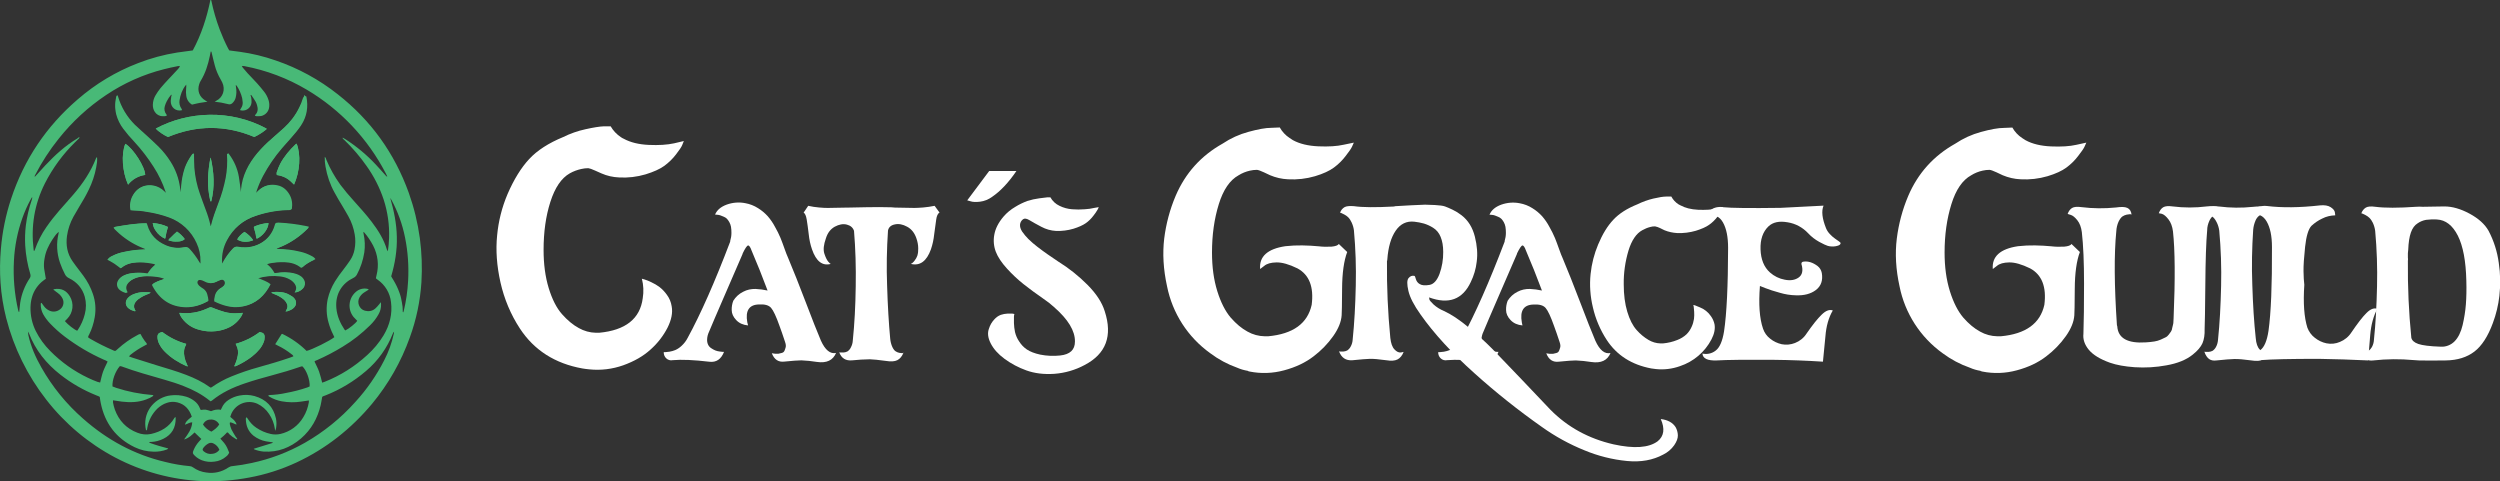 <?xml version="1.0" encoding="utf-8"?>
<!-- Generator: Adobe Illustrator 25.2.3, SVG Export Plug-In . SVG Version: 6.00 Build 0)  -->
<svg version="1.1" id="Layer_1" xmlns="http://www.w3.org/2000/svg" xmlns:xlink="http://www.w3.org/1999/xlink" x="0px" y="0px"
	 viewBox="0 0 2836.2 546.1" style="enable-background:new 0 0 2836.2 546.1;" xml:space="preserve">
<rect x="0" y="0" width="2836.2" height="546.1" fill="#333333" stroke="none"/>
<style type="text/css">
	.st0{fill:#48B977;}
	.st1{fill:#FFFFFF;}
</style>
<g id="Layer_2_1_">
	<g id="Type-object">
		<path class="st0" d="M218.7,57.2c9.7-17.9,15.9-37.2,20-57.2c1.1-0.2,1,0.5,1.1,1c2.3,10.9,5.4,21.7,9.3,32.1
			c2.8,7.4,6,14.7,9.6,21.7c0.4,0.8,1,1.7,1.4,2.4l12.2,1.6c13.8,1.9,27.3,5.2,40.5,9.8c25.5,8.7,49.3,21.7,70.4,38.4
			c37.6,29.5,64.4,66.8,80.6,111.9c5.9,16.6,10.1,33.8,12.5,51.3c2.2,16.5,2.8,33.3,1.8,49.9c-1.4,21.5-5.8,42.6-13.2,62.8
			c-9.8,27.4-24.3,52.9-42.9,75.3c-23.7,28.3-52,50.7-85.5,66.4c-17.2,8-35.3,13.8-54,17.2c-17.5,3.3-35.2,4.7-53,4
			c-34.4-1.5-68-10.6-98.5-26.6c-30.6-16.1-57.4-38.6-78.6-65.9C31.1,426,15.6,394.5,7,360.8c-3.3-13.1-5.5-26.6-6.4-40.1
			C-0.3,308-0.1,295.2,1,282.5c1.6-19.4,5.5-38.5,11.6-57c14.7-44.6,40-82.2,75.6-112.8c20.3-17.6,43.4-31.5,68.5-41.1
			c14.3-5.6,29.2-9.6,44.3-12C206.7,58.8,212.4,58.1,218.7,57.2z M31.7,376.2c0-0.1,0-0.2-0.1-0.3c-0.1-0.1-0.1-0.1-0.2-0.2
			L31.7,376.2c0.1,1.3,0.3,2.8,0.5,4.2c2.9,12.9,8.1,24.8,14.6,36.2c12.4,22,28.5,41.8,47.5,58.4c27.1,23.9,57.9,40.8,93.3,49.1
			c9.1,2.3,18.3,3.9,27.6,4.7c1.3,0.1,2.6,0.5,3.6,1.3c4.6,3.3,9.9,5.4,15.6,6c8.5,1.3,17.2-0.7,24.3-5.5c1.5-1,3.2-1.7,5-1.8
			c7.4-0.8,14.7-2,22-3.6c21.1-4.5,41.4-12.2,60.2-22.9c21.5-12.3,40.9-28,57.4-46.5c12.9-14.1,23.8-29.9,32.5-46.9
			c5-9.6,8.7-19.8,11-30.4c0.1-0.8,0.2-1.6,0.3-2.3c-0.6,0.6-1.1,1.3-1.4,2.1c-6.5,16.5-16.9,31.1-30.5,42.6
			c-13.8,11.8-29.4,21.2-46.3,27.8c-1.2,0.5-2.6,0.7-3.4,1.6c-0.6,3.2-1,6.3-1.7,9.3c-3.5,14.9-10.6,27.7-22.3,37.8
			c-12.1,10.4-26.1,15.9-42.3,14.9c-3.6-0.3-7.1-1.1-10.5-2.4c-0.4-0.1-0.6-0.6-0.8-0.8l20.4-6.3c0.6-0.2,1.2-0.3,1.1-1
			c-2.5-0.4-5-0.6-7.5-1.1c-5.2-0.9-10.1-3.2-14.3-6.4c-5.9-4.8-8.5-11.1-8.7-18.6c0-0.8-0.2-1.7,1-2.3c0.5,0.7,1.1,1.5,1.6,2.3
			c2.4,3.8,5.5,7,9.2,9.5c5,3.4,10.5,5.8,16.4,7.1c3.6,0.8,7.4,0.8,11,0c10.9-2.5,20.3-9.3,26-19c3.2-5.2,5.3-11.1,6.3-17.1
			c0-0.6,0-1.2,0-1.9c-3.1,0.5-5.9,0.9-8.8,1.3c-7.3,1.1-14.6,1-21.9-0.3c-5-0.9-9.8-2.7-14.1-5.3c-0.5-0.3-1.4-0.6-1-1.6
			c0.3-0.1,0.7-0.2,1-0.2c6.4-0.3,12.7-1,18.9-2.4c8.3-1.5,16.4-3.6,24.3-6.3c0.9-0.3,1.7-0.7,2.5-1.1c0.5-7.4-3.8-19-8.4-22.9
			c-0.6,0.2-1.3,0.3-2,0.5c-10.6,3.7-21.4,6.9-32.3,9.8c-10.4,2.8-20.8,5.7-31,9.2c-13.4,4.5-26,10.4-37.1,19.4
			c-0.5,0.3-1,0.6-1.5,0.9c-0.5-0.4-1-0.6-1.3-0.9c-8.8-7.1-18.6-12.2-29.1-16.3c-7.2-2.9-14.7-5.2-22.2-7.4
			c-16.2-4.7-32.5-9.1-48.4-15c-0.7-0.2-1.3-0.3-2-0.4c-5.2,5.9-8.9,16.2-8.4,23.1c1.3,0.5,2.8,1.1,4.2,1.6
			c13.2,4.3,26.9,7,40.8,8.1c0.5,0,1.3-0.1,1.3,1c-2.4,1.7-5.1,3-7.9,4c-9.1,3.5-18.5,3.6-28,2.5c-3.2-0.4-6.4-1-9.8-1.5
			c-0.1,0.9-0.1,1.7,0,2.6c0.5,2.7,1.2,5.4,2.1,8c4.6,12.5,13,21.4,25.5,26.2c4.9,2,10.4,2.5,15.6,1.4c11.2-2.6,20.5-7.9,26.5-18.2
			c0.3-0.4,0.7-0.8,1.1-1.2c0.1,0.6,0.2,1.1,0.3,1.7c0.1,10.6-4.4,18.5-14,23.2c-4.4,2.2-9.2,3.4-14.2,3.6c-0.6,0-1.4-0.3-1.8,0.5
			c0.2,0.2,0.4,0.5,0.6,0.5c6.8,2.5,13.7,4.5,20.8,6.3c-0.1,0.2-0.1,0.4-0.1,0.5c-0.4,0.3-0.8,0.5-1.2,0.7c-4.8,1.8-10,2.7-15.2,2.5
			c-7.5-0.1-14.8-1.9-21.5-5.1c-21.1-10.2-33.7-27.1-38.4-50c-0.5-2.3-0.8-4.7-1.1-6.9c-0.2-0.2-0.4-0.4-0.7-0.6c-1-0.4-2-0.8-3-1.2
			C95,442.8,81.2,435,68.7,425.2c-16.2-12.6-28.5-28-35.9-47.2C32.4,377.4,32.1,376.7,31.7,376.2L31.7,376.2z M211.2,96.6
			c-0.3,0.1-0.7,0.2-0.9,0.4c-3.5,4.9-5.7,10.6-6.6,16.6c-0.6,3.5,0.2,7,2.3,9.9c0.3,0.5,0.4,1,0.6,1.5c-7.2,1.9-13.2-3.4-12.9-10.6
			c0.1-1.7,0.5-3.3,0.6-5c0.1-0.6,0.8-1.2,0-2.1c-2,2.3-3.6,4.7-5,7.4c-1,1.8-1.7,3.7-2.3,5.7c-1,3.1-0.4,6.6,1.6,9.2
			c0.3,0.4,0.9,0.8,0.5,1.6c-1.5,0.8-3.2,0.7-4.8,0.6c-3.5,0-6.8-1.9-8.7-4.9c-1.6-2.4-2.3-5.3-2.2-8.2c0.1-3.6,1.1-7.2,2.9-10.3
			c1.7-2.9,3.6-5.7,5.7-8.3c3-3.7,6.4-7.2,9.6-10.7s6.8-7.1,10.1-10.8c1.1-1,1.9-2.3,2.5-3.7c-0.8,0-1.5,0-2.3,0.1
			c-5.3,1.1-10.6,2.1-15.8,3.5c-23.4,5.9-45.6,15.8-65.7,29.3c-20.5,13.7-38.7,30.5-54,49.8c-10.1,12.6-19,26.3-26.4,40.7
			c-0.3,0.6-1,1.3-0.5,2.3c0.6-0.6,1.1-1.1,1.6-1.7c3.4-3.7,6.7-7.5,10.2-11.2c11.1-11.8,22.9-22.6,36.9-30.9
			c0.6-0.4,1.1-0.9,1.5-1.4l0,0l0.3,1c-0.1,0.2-0.2,0.4-0.4,0.6c-1.4,1.4-2.7,2.7-4.1,4c-14,13.7-25.7,29.6-34.6,47.1
			c-12,23.9-16,49.1-12.7,75.5c0,0.4-0.1,1,0.8,1c0.2-0.4,0.4-0.8,0.5-1.2c3.2-9.2,7.6-17.9,13.2-25.9c4.5-6.5,9.4-12.7,14.6-18.7
			c5.3-6.1,10.7-12,15.9-18.1c10.7-12.4,19.8-25.9,25.8-41.3c0.2-0.4,0.3-1,1.1-0.8c0.4,3.8-0.3,7.6-1,11.4
			c-1.6,8.7-4.5,17.2-8.4,25.2c-3.2,6.7-7,13.1-10.9,19.5c-2.2,3.7-4.4,7.4-6.5,11.2c-3.7,6.7-6.2,14.1-7.3,21.7
			c-1.4,10.4,0.2,20.1,6.3,28.8c1.2,1.7,2.3,3.3,3.6,5c2.9,3.8,5.8,7.6,8.7,11.5c4.6,6.3,8.3,13.2,10.8,20.6
			c2.9,8.4,3.6,17.4,2.1,26.2c-1.2,7-3.3,13.8-6.5,20.1c-0.4,0.9-1.3,1.8-0.9,3.1c0.8,0.5,1.5,1,2.3,1.5c8.3,4.8,16.9,9.1,25.7,12.9
			c0.4,0.2,0.9,0.4,1.3,0.6c0.9,0.4,2,0.2,2.6-0.6c0.6-0.6,1.2-1.1,1.9-1.7c6.5-5.9,13.7-11,21.4-15.1c1.2-0.8,2.6-1.4,4-1.7
			c0.8,1.4,1.5,2.8,2.3,4.1s1.7,2.6,2.6,3.9s2.1,2.2,2.6,3.8l-3.3,1.8c-5.5,2.9-10.8,6.3-15.6,10.2c-0.6,0.5-1.1,1.1-1.6,1.7
			c1.6,0.6,2.9,1.2,4.3,1.6c9.1,2.9,18.3,5.8,27.4,8.6c11.1,3.4,22.3,6.6,33.2,10.8c9.4,3.6,18.5,7.9,26.8,13.9
			c0.4,0.2,0.8,0.4,1.2,0.6c0.4-0.2,0.7-0.4,1.1-0.6c7-4.9,14.5-9,22.4-12.2c9.9-4,20-7.5,30.3-10.3c12-3.4,24-6.8,35.8-10.9
			c1.4-0.5,2.7-1,4-1.5c-0.3-1.4-1.3-1.9-2.1-2.5c-4.8-3.8-10-7.1-15.5-9.7c-1-0.5-2-1.1-3-1.6l7.2-11.4c0.1-0.1,0.2-0.2,0.3-0.2
			c0.2-0.1,0.4-0.1,0.6-0.1c10.2,4.9,19.5,11.4,27.5,19.3c6-1.3,26.7-11.6,31.5-15.6c-0.4-0.9-0.8-1.9-1.3-2.8
			c-2.2-4.3-3.9-8.8-5.2-13.4c-2.6-8.8-2.9-18.1-1-27.1c1.6-7,4.4-13.7,8.2-19.9c3-4.8,6.3-9.4,9.8-13.8c2.6-3.3,5-6.7,7.4-10.2
			c2.5-3.7,4.2-7.9,5-12.2c1.1-5.7,1.2-11.5,0.2-17.2c-1.2-7.1-3.6-14-7.1-20.3c-2.3-4.2-4.8-8.3-7.2-12.4
			c-2.9-4.9-5.9-9.6-8.5-14.6c-5.1-9.1-8.5-19.1-10.3-29.4c-0.7-3.7-1-7.5-0.9-11.2c1.3,0.8,1.4,2.1,1.8,3.2
			c4.2,10.1,9.6,19.6,16,28.5c4.8,6.3,9.9,12.4,15.2,18.2c7,7.8,14,15.5,20.3,23.8c7.4,9.7,13.8,19.9,17.3,31.7
			c0.3,0.6,0.6,1.2,1,1.7c0.8-5,1.2-10.1,1.4-15.2c0.5-14.7-1.6-29.3-6.1-43.3c-4.5-13.6-11-26.4-19.3-38.1
			c-7.4-10.6-15.9-20.5-25.2-29.5c-0.9-0.7-1.7-1.5-2.3-2.5c0.3-0.1,0.4-0.2,0.5-0.2c0.9,0.5,1.9,1,2.8,1.6
			c12.7,8.2,24.4,17.9,34.7,29c3.8,4,7.4,8.2,11.1,12.3c0.4,0.4,0.7,1.1,1.8,1.1c-0.6-1.4-1.2-2.5-1.8-3.7
			c-20.4-39.3-51.4-72.2-89.5-94.8c-21.9-13-46-22.1-71-26.8c-0.9-0.1-1.9-0.2-2.8-0.2c0.3,0.6,0.6,1.2,1,1.8
			c1.8,2.1,3.5,4.2,5.4,6.3c3.7,4,7.5,7.8,11.1,11.8c2.8,3.1,5.5,6.4,8.1,9.7c1.9,2.5,3.4,5.3,4.4,8.2c1,2.7,1.4,5.6,1.1,8.5
			c-0.4,5.1-4,9.3-9,10.5c-1.9,0.3-3.8,0.3-5.7,0.2c-0.5-0.1-1.1-0.3-1.5-0.5c0.1-0.5,0.1-0.7,0.3-0.9c3.2-3.2,3.3-7,2.1-11
			c-0.4-1.4-0.9-2.7-1.6-4c-1.4-2.4-3-4.7-4.5-6.9c-0.3-0.4-0.5-1.1-1.3-0.7c0.3,1,0.6,2.1,0.8,3.1c0.3,1.8,0.4,3.6,0.3,5.4
			c-0.4,5.4-5.2,9.5-10.6,9.1c-0.9-0.1-1.7-0.2-2.5-0.5c0.4-0.7,0.8-1.4,1.2-2.1c1.4-2,2.1-4.4,1.9-6.8c-0.1-1.6-0.3-3.1-0.6-4.6
			c-1.2-5-3.3-9.8-6.2-14.1c-0.3-0.3-0.7-0.6-1.1-0.9c0.1,1.1,0.2,1.9,0.3,2.7c0.7,3.9,0.6,7.9-0.4,11.8c-0.6,2.3-1.9,4.4-3.7,6.1
			c-1.2,1.2-3,1.7-4.6,1.2c-2.7-0.7-5.4-1.3-8.1-1.8c-2.2-0.4-4.5-0.6-7.4-1c1-0.6,1.5-1,2-1.2c7.2-3.6,10.5-12.4,6.6-20.7
			c-0.5-1.1-1.1-2.1-1.7-3.2c-3-5.1-5.3-10.5-6.8-16.2c-1.3-4.8-2.4-9.8-3.6-14.7c-0.1-0.4,0-1-1-0.9c-0.3,1.7-0.7,3.4-1,5.1
			c-2,9.8-5,19.3-10.2,27.9c-0.8,1.2-1.4,2.5-1.8,3.9c-2.5,7.5,0.1,14.5,6.9,18.6l2.4,1.4c-3.5,0.6-6.3,0.9-9.1,1.4
			s-5.6,1.3-8.4,1.9c-3.6-2.1-6-5.8-6.5-9.9c-0.4-2.6-0.5-5.3-0.2-7.9c0.2-1.4,0.2-2.9,0.2-4.3c0.2-0.1,0.7-0.2,0.1-0.5L211.2,96.6z
			 M60.6,328.8c0.4-0.5,0.5-0.7,0.5-0.7c8.8-1.6,14.3,1.8,18.1,8c5,8.2,3.8,18.7-2.9,25.5c-0.9,0.9-1.8,1.8-2.7,2.7
			c3.1,3.8,10.7,9.7,13.9,10.9c0.3-0.2,0.5-0.5,0.7-0.8c3.7-5.5,6.4-11.6,8-18c1.7-6.4,1.7-13.2,0-19.6c-2.7-9.7-8.8-16.7-17.7-21.1
			c-2.1-0.9-3.8-2.5-4.8-4.5c-2.2-4.3-4.1-8.7-5.7-13.2c-3.6-10.6-4.2-22.1-1.6-33c0.1-0.5,0.2-1.1,0.3-1.9
			c-2.4,1.7-3.8,3.5-7.4,8.9c-2.1,3.2-4,6.6-5.5,10.1c-1.6,3.6-2.7,7.5-3.3,11.4c-0.7,3.8-0.9,7.7-0.4,11.5
			c0.6,3.8,1.3,7.5,1.9,11.3c-0.8,0.6-1.6,1.1-2.4,1.7c-6.4,4.7-11.1,11.4-13.3,19.1c-1.1,3.7-1.6,7.5-1.7,11.4
			c-0.2,9.4,1.8,18.7,6,27.1c4.2,8.4,9.8,16,16.4,22.6c12.4,12.6,26.9,22.9,42.9,30.5c3.4,1.7,7,3.1,10.6,4.5c1,0.3,2,0.6,3.1,0.8
			c1.1-4.3,1.9-8.4,3.3-12.3s3.4-7.6,5.2-11.5c-1.5-1-3-1.7-4.7-2.3c-15.7-7-30.5-15.8-44.2-26.2c-5.7-4.3-11.1-9.2-16.1-14.4
			c-3.1-3.2-5.8-6.8-8-10.6c-2-3.6-3-7.6-2.9-11.7c0-0.6,0-1.2,0.9-1.4c0.9,1.2,1.7,2.5,2.7,3.7c1.5,2.1,3.6,3.9,6,5
			c3.4,1.7,7.4,1.6,10.7-0.3c4.9-2.4,6.9-8.3,4.5-13.2c-0.8-1.6-1.8-3.1-3.1-4.4c-1.5-1.4-3.1-2.6-4.8-3.8
			C62.5,329.9,61.6,329.4,60.6,328.8z M431.9,342.8c0.2,0.7,0.3,1.3,0.4,2c0.2,4.2-0.8,8.4-3,12c-2.5,4.5-5.7,8.6-9.4,12.2
			c-9.4,9.3-19.8,17.5-31.1,24.3c-9.3,5.7-19,10.8-29,15.2c-1.1,0.5-2.3,0.7-3,1.6c1.8,3.9,3.8,7.6,5.2,11.5s2.4,8.3,3.5,12.5
			c0.9-0.3,1.8-0.5,2.7-0.9c17.8-7,34.1-17.3,48.2-30.2c7.4-6.6,13.7-14.2,18.8-22.6c6.9-11.6,10.1-24.1,8.4-37.6
			c-1.1-10.3-6.7-19.6-15.2-25.5c-0.7-0.5-1.3-1-1.8-1.4c-0.1-0.4-0.2-0.5-0.1-0.6c0.2-1.1,0.5-2.1,0.7-3.1
			c2.9-11.3,1.5-23.2-3.9-33.6c-2.8-5.3-6.1-10.3-10-14.8c-0.3-0.3-0.7-0.5-1.1-0.7c0.1,0.9,0.1,1.6,0.3,2.2
			c1.5,6.9,1.8,14.1,0.8,21.1c-1.4,8.8-4.2,17.3-8.4,25.1c-0.9,1.7-2.3,3-4,3.8c-12.4,5.9-20.8,17.8-19.3,34.3
			c0.8,9.1,4.4,17.1,9.4,24.6c0.2,0.3,0.5,0.5,0.8,0.7c4.1-2,11.7-8.1,13.5-10.9c-1.4-1.5-2.9-2.9-4.2-4.4c-7-8.6-5.8-21.3,2.7-28.5
			c3.3-2.9,7.7-4.2,12-3.6c0.9,0.1,1.9,0.4,2.6,1c-2,1.2-3.7,2.3-5.4,3.4c-2,1.3-3.7,3.1-5,5.2c-3.5,5.9-0.5,13.7,6,15.4
			c4.3,1.1,8.4,0.5,11.8-2.5c1.4-1.3,2.7-2.7,3.9-4.2C430.3,345.2,430.9,344.3,431.9,342.8L431.9,342.8z M443.8,313.5
			c0.4,0.7,0.7,1.3,1.1,1.9s0.9,1.4,1.3,2.1s0.8,1.2,1.1,1.9s0.8,1.5,1.2,2.2s0.7,1.3,1,1.9s0.7,1.5,1.1,2.3s0.6,1.3,0.9,2
			s0.6,1.3,0.8,2s0.6,1.6,0.9,2.4s0.5,1.4,0.7,2s0.5,1.6,0.7,2.4s0.4,1.4,0.5,2.1s0.3,1.4,0.4,2.1s0.4,1.6,0.5,2.5s0.2,1.4,0.3,2.1
			s0.3,1.6,0.4,2.5s0.1,1.4,0.1,2.1s0,1.7,0.1,2.5c0.1,0.6-0.3,1.4,0.5,1.9c0.2-0.5,0.4-0.9,0.6-1.4c2.7-11.3,4.4-22.9,5-34.5
			c0.9-16.4-0.2-32.9-3.5-49.1c-3-15-8.2-29.4-15.5-42.8c-0.4-0.7-0.9-1.4-1.3-2.1c4.2,14.5,7.2,29.1,7.5,44.1
			C450.6,284.1,448.1,298.9,443.8,313.5L443.8,313.5z M36.7,224.2l-0.5-0.3c-0.6,1-1.2,2-1.8,3.1c-3.5,6.5-6.5,13.3-9,20.3
			c-5.5,15.6-8.8,31.9-9.6,48.5c-1,18.7,0.6,37.5,4.7,55.7c0.2,0.9,0.5,1.7,0.9,2.5l0.4-0.1c0.1-0.7,0.1-1.4,0.2-2.1
			c0.3-2.7,0.5-5.5,0.9-8.2c1.5-10,5.2-19.5,10.8-27.9c1-1.4,1.2-3.1,0.7-4.7c-3.2-10.6-5.1-21.5-5.8-32.5
			c-0.4-7.5-0.2-15.1,0.7-22.6c1.2-9.9,3.5-19.6,6.7-29C36.2,226,36.4,225.1,36.7,224.2z"/>
		<path class="st0" d="M345.5,107.9c-0.4,1.3-0.8,2.2-1,3.1c-1.1,3.7-2.5,7.2-4.3,10.7c-4.3,8.6-10.1,16.4-17.2,22.9
			c-4.6,4.2-9.4,8.3-14,12.4c-5.8,5-11.3,10.5-16.3,16.3c-10,12.1-17,25.5-18.4,41.4c-0.1,1,0,2.2-1,3.1c-0.1-0.5-0.1-1-0.2-1.5
			c-0.7-5.2-1.2-10.5-2.1-15.7c-1.6-9.3-5.4-18-11-25.5c-0.4-0.5-0.6-1.4-1.6-1c0,0.3,0,0.7,0,1c0.6,8.8,0.1,17.5-1.5,26.2
			c-1.9,9.8-4.6,19.4-8.3,28.6c-3.3,8.5-6.5,17-8.5,25.9c-0.1,0.4-0.2,1-0.9,0.8c-0.2-0.3-0.3-0.6-0.4-0.9
			c-1.4-6.2-3.3-12.3-5.6-18.2c-2.1-5.9-4.4-11.7-6.4-17.6c-3.4-9.5-5.5-19.4-6.3-29.5c-0.3-4.7-0.3-9.4-0.4-14
			c0-0.8,0.4-1.6-0.6-2.5c-0.3,0.3-0.6,0.6-0.9,0.9c-3.4,4.6-6.2,9.7-8.2,15.1c-2.3,6.7-3.7,13.7-4.2,20.8c-0.1,2.4-0.4,4.8-0.9,7.2
			c-0.2-0.2-0.3-0.3-0.3-0.4c-0.3-1.7-0.5-3.3-0.8-5c-1.4-10.4-5.1-20.3-10.7-29.1c-3.9-6.2-8.5-11.9-13.7-17.1
			c-4.3-4.2-8.7-8.2-13.1-12.3s-9.2-8.1-13.6-12.4c-9-8.9-15.6-19.9-19.2-32.1c-0.2-0.6-0.5-1.2-0.9-1.8c-2.1,7-2.3,14.4-0.5,21.5
			c1.6,5.9,4.3,11.5,8,16.4c3.9,5.2,8.1,10.1,12.6,14.8c8.2,8.8,15.5,18.4,22,28.5c5.6,8.8,10.2,18.2,13.5,28.1
			c0.2,0.5,0.3,1.1,0.6,2.4c-1.1-0.9-1.7-1.4-2.3-2c-1.9-1.9-4-3.5-6.3-4.7c-8.6-4.6-22.3-4-29.2,8.5c-2.9,5.1-3.8,11.1-2.6,16.8
			c0.8,0.2,1.5,0.3,2.3,0.3c5.5,0.1,11,0.7,16.5,1.7c8.7,1.3,17.2,3.5,25.4,6.6c13.8,5.1,25,15.6,31,29c3.1,6.6,4.5,13.8,4.4,21
			c0.2,1.1-0.1,2.1-0.7,3c-0.7-1.1-1.3-1.9-1.8-2.8c-3.1-5.2-6.7-10-10.7-14.4c-1.6-1.8-3.4-2.6-5.7-1.9c-0.2,0.1-0.5,0.1-0.7,0.1
			c-7.1,1.3-14.5,0.4-21.1-2.6c-10.2-4.5-17.3-11.8-20.5-22.7c-0.2-0.7-0.4-1.3-0.7-2.1c-12.2,0-24,2.1-35.8,4.1
			c-0.3,0-0.5,0.4-0.9,0.7c0.4,0.6,0.8,1.2,1.3,1.7c1.8,1.8,3.6,3.6,5.5,5.2c8.2,7.1,17.5,12.7,27.6,16.6c0.6,0.2,1.4,0.3,1.5,1.3
			c-0.6,0-1.2,0.1-1.8,0.1c-8,0.2-16,1.2-23.9,3c-4.3,0.9-8.6,2.4-12.5,4.5c-1.9,0.8-3.6,2.1-4.8,3.8c2.7,1.5,5.4,2.9,7.9,4.5
			s4.8,3.5,7.1,5.3c5.3-4.6,11.5-6.2,18.1-6.6c5.3-0.3,10.6,0,15.8,1c1.8,0.4,3.8,0.3,5.5,1.5c-1.8,1.5-3.4,3.1-5,4.8
			c-1.4,1.8-2.7,3.6-3.9,5.5c-0.4,0-0.7,0-1.1,0c-5.6-1-11.2-1.2-16.8-0.4c-3.2,0.3-6.4,1.2-9.3,2.6c-2.3,1.1-4.3,2.7-5.7,4.8
			c-2.7,3.6-2,8.8,1.7,11.5c0,0,0,0,0.1,0c2,1.6,4.3,2.7,6.8,3.2c0.2,0,0.4-0.1,0.9-0.3c-0.3-0.7-0.7-1.4-1-2.2
			c-1-2.4-0.7-5.1,0.8-7.2c1.2-1.8,2.8-3.3,4.6-4.5c2.8-1.8,6-3.1,9.3-3.8c5.7-1.3,11.5-1.1,17.2-0.6c3.8,0.3,7.6,1.1,11.2,2.3
			c-0.6,1.3-1.9,1.2-2.8,1.6c-3.1,1-6.1,2.2-8.9,3.8c-0.6,0.5-1.3,1-1.8,1.5c0.1,0.4,0.2,0.8,0.4,1.1c8.1,15.4,20.5,24.1,38.2,24.4
			c8.6,0.1,16.5-2.4,24.1-6.5c0.1,0,0.1-0.2,0.4-0.6c-0.2-2.4-0.7-4.8-1.4-7.1c-0.7-2.6-2.3-4.8-4.5-6.3c-1.2-0.8-2.4-1.5-3.6-2.5
			c-1-0.7-1.8-1.6-2.4-2.6c-1.6-2.7,0.1-5.5,3.3-5.4c1.1,0.1,2.1,0.4,3.1,0.8c1.1,0.4,2.2,1,3.2,1.5c3.6,1.8,7.8,1.8,11.5,0.1
			c1-0.5,1.9-1,2.9-1.4c0.9-0.4,1.8-0.7,2.7-1c1.4-0.6,3-0.2,3.9,0.9c1,1.4,1.1,3.2,0.3,4.7c-0.4,0.7-1,1.3-1.6,1.9
			c-0.8,0.7-1.7,1.3-2.6,1.9c-3.8,2-6.3,5.8-6.8,10c-0.1,0.8-0.4,1.6-0.5,2.5c0,0.8,0,1.6,0,2.4c4.1,2.1,8.4,3.8,12.9,5
			c6.4,1.8,13.1,2.1,19.6,0.8c14.4-2.9,24-11.7,30.5-24.6c-4-3.4-9.1-4.8-14.2-7.1c1-0.4,1.6-0.6,2.1-0.7c7.8-2.1,15.9-2.7,23.9-1.7
			c4,0.4,7.8,1.6,11.2,3.6c2.2,1.3,4.1,3,5.5,5.1c1.6,2.5,2.1,5.1,0.6,7.8c-0.3,0.6-0.6,1.2-0.9,1.9c3.3-0.3,6.4-1.8,8.7-4.3
			c2.2-2.4,2.8-5.8,1.5-8.7c-1-2.4-2.7-4.3-4.9-5.6c-2.3-1.4-4.7-2.3-7.3-2.9c-6.4-1.4-12.9-1.5-19.3-0.3c-0.8,0.1-1.6,0.1-2.4,0.2
			c-0.9-1.4-1.5-2.6-2.4-3.8c-0.9-1.3-1.9-2.5-3-3.6c-1-1-2.1-1.9-3.3-3c1.1-0.4,1.9-0.7,2.7-0.9c6.2-1.4,12.6-1.9,19-1.6
			c6.5,0.3,12.5,1.9,17.7,6.1c0.2,0.1,0.4,0.1,0.9,0.2c4.2-4,9.3-6.8,14.8-9.3c-1.1-1.5-2.6-2.7-4.4-3.5c-4.2-2.3-8.7-4-13.5-5
			c-7.9-1.9-16.1-2.9-24.2-3c-0.5,0-1.1-0.1-2.2-0.1c0.5-0.4,1.1-0.7,1.6-1.1c1.9-0.8,3.8-1.5,5.7-2.3c10.5-4.7,19.9-11.2,28-19.3
			c0.6-0.6,1.5-1.2,1.4-2.5l-4.2-0.9c-10-2-20.1-3.2-30.3-3.7c-0.8,0-1.6,0.1-2.4,0.3c-0.3,0.9-0.5,1.6-0.7,2.3
			c-5.2,18.2-22.2,25.5-34.3,25.4c-2.8,0.1-5.5-0.1-8.2-0.6c-1.9-0.6-3.9,0.1-5.1,1.6c-0.9,1-1.8,1.9-2.6,2.9
			c-3.4,4-6.4,8.4-8.9,13.1c-0.3,0.6-0.4,1.5-1.4,1.4c-0.1-0.3-0.2-0.6-0.2-0.9c-0.6-8.8,1.3-17.6,5.5-25.4
			c6.9-13.3,18.7-23.4,32.9-28c11.8-4.1,24.2-6.4,36.6-6.8c1.3,0,2.6,0.2,4.1-0.6c0.9-5.9,0.3-11.6-2.9-16.9c-3-5-7.2-8.7-13-10
			c-7.9-1.8-15-0.2-21,5.3c-1,1-2,2-3.5,3.5c0.1-0.9,0.3-1.8,0.5-2.6c2-5.9,4.5-11.7,7.4-17.2c6-11.1,13.1-21.6,21.3-31.1
			c3.7-4.3,7.5-8.5,11.2-12.7c3.9-4.3,7.5-8.8,10.7-13.6c6.5-10,8.1-20.8,5.8-32.4C346.2,109.2,345.9,108.5,345.5,107.9z
			 M190.6,155.4c32.6-13.6,65.4-13.7,97.9,0c4.9-2.3,9.4-5.2,13.6-8.6c0.2-0.2,0.2-0.6,0.3-0.9c-40.9-22.1-89-19.7-125.7,0
			C179.2,148.8,186.4,153.6,190.6,155.4z M203.4,355c0.7,2.3,1.8,4.4,3.3,6.2c4.6,6.2,11.2,10.7,18.7,12.7
			c6.5,1.9,13.2,2.5,19.9,1.7c5.4-0.6,10.6-2.1,15.4-4.6c5.9-3.1,10.7-7.8,13.9-13.6c0.4-0.8,0.6-1.6,0.9-2.5
			c-2.2,0.1-4.1,0.3-6,0.4c-4.9,0.4-9.9-0.1-14.6-1.4c-3.4-1-6.9-2.1-10.2-3.4c-6.9-2.6-4.4-2.8-11.1,0.1c-9,3.9-18.8,5.4-28.5,4.4
			C204.6,354.9,204.1,355,203.4,355z M333.6,209.4c6.7-15,7.9-34,2.9-46.4c-0.4,0.2-0.8,0.5-1.2,0.8c-6.8,6.5-12.9,13.6-17.3,21.9
			c-1.4,2.8-2.6,5.6-3.6,8.6c-0.6,1.3-0.7,2.9-0.3,4.3c3.7,0.5,7.2,1.6,10.5,3.4C328,203.8,330.6,206.5,333.6,209.4z M145.3,209.5
			c4.8-6.1,11.8-10,19.4-11.1c-0.1-9-13.6-30-22.5-35.3C137.3,174.8,138.8,195.1,145.3,209.5z M294.7,376.6
			c-8.2,6.2-17.4,10.7-27.3,13.4c0.3,0.7,0.5,1.3,0.8,1.8c1.8,3.5,2.4,7.6,1.6,11.5c-0.6,3.5-1.7,7-3.2,10.3
			c-0.3,0.6-0.9,1.1-0.3,2.1c0.7-0.2,1.5-0.5,2.2-0.8c6.1-2.8,11.9-6.3,17.2-10.3c3.2-2.5,6.2-5.3,8.8-8.5c2-2.4,3.6-5.1,4.7-8
			c0.8-1.9,1.1-3.9,1.1-6c-0.1-2.3-0.8-4.2-3.4-4.8C296.1,377.1,295.4,376.9,294.7,376.6z M213.1,415.6c-0.4-0.9-0.5-1.4-0.8-1.9
			c-1.4-2.8-2.4-5.7-3-8.8c-0.9-4.6-0.9-9.1,1.6-13.3c0.2-0.5,0.3-1,0.4-1.5c-9.9-2.7-19.1-7.3-27.2-13.5l-1.9,0.6
			c-2.4,0.7-3.4,2.3-3.5,4.8c0,2.8,0.6,5.5,1.9,8c1.7,3.3,3.9,6.4,6.5,9c7,7.1,15.3,12.2,24.4,16.3
			C211.9,415.5,212.5,415.6,213.1,415.6z M324,353.4c1.7-0.1,3.5-0.6,5-1.4c1.8-0.7,3.4-1.8,4.7-3.3c2.6-2.7,2.8-6.9,0.4-9.8
			c-0.7-1-1.6-1.8-2.6-2.5c-1.7-1.1-3.5-2.1-5.3-3c-5.5-2.4-11.4-2.5-17.3-2c-0.3,0-0.5,0.4-1.1,0.8c1.6,0.7,3,1.3,4.4,1.9
			c3.2,1.2,6.3,2.9,9,5.1c1.8,1.4,3.2,3.2,4.2,5.3c1,2,1,4.3-0.1,6.2C325,351.6,324.5,352.4,324,353.4z M171,332
			c-0.7-0.2-1.5-0.4-2.2-0.5c-2.1-0.1-4.3-0.1-6.5-0.1c-3.7,0.1-7.4,0.9-10.8,2.3c-2.4,0.9-4.5,2.3-6.3,4.1c-3.7,3.9-3.3,9,0.9,12.2
			c1.9,1.4,4.1,2.4,6.4,3c0.4,0,0.8,0,1.2-0.2c-0.4-0.7-0.7-1.4-1-2c-1.3-2.5-1-5.6,0.7-7.9c0.9-1.3,1.9-2.4,3.2-3.4
			c1.9-1.4,4-2.7,6.1-3.8c1.9-1,4-1.7,5.9-2.5C169.5,332.9,170.3,332.5,171,332z M239,178.8c-0.2,0.3-0.3,0.6-0.4,0.9
			c-1.4,7.4-2.2,14.9-2.6,22.4c-0.3,8.5,0.5,17,2.4,25.3c0.1,0.6,0.2,1.2,1.2,1C243.8,211.9,242.8,195.4,239,178.8z M173.3,253
			c0.3,3.2,1.5,6.2,3.4,8.8c2.6,4,6.3,7.1,10.6,9c0.9-2.1,0.8-4.5,1.4-6.6s1.2-4.4,1.8-6.7C185.1,254.8,179.5,253.6,173.3,253z
			 M304.6,253c-5.3,0.4-10.6,1.7-15.5,3.8c-0.4,0.2-0.8,0.5-1.1,0.9c0.6,2.3,1.1,4.5,1.8,6.7s0.4,4.5,1.5,6.5
			C298.4,267.6,304.4,259.7,304.6,253z M277.3,263.1c-3.4,2.2-7,5.9-8.2,8.6c4.8,3.2,11.6,3.5,18.1,0.9
			C285.8,269.9,280.8,265.1,277.3,263.1L277.3,263.1z M200.8,262.8c-1.4,1.2-2.6,2.3-3.7,3.3s-2.1,2-3,3s-2.4,1.9-3,3.5
			c3.4,1.2,7,1.7,10.6,1.4c2.1,0,4.3-0.6,6.2-1.5c0.6-0.4,1.2-0.8,1.7-1.3C207.2,267.9,204.2,265,200.8,262.8L200.8,262.8z"/>
		<path class="st0" d="M211.2,96.6v-0.6c0.6,0.3,0.1,0.4-0.1,0.5L211.2,96.6z"/>
		<path class="st0" d="M31.8,376.1l-0.4-0.4c0.1,0,0.1,0.1,0.2,0.2C31.7,376,31.7,376.1,31.8,376.1L31.8,376.1z"/>
		<path class="st0" d="M345.5,107.9c0.4,0.7,0.7,1.5,0.9,2.2c2.3,11.6,0.7,22.4-5.8,32.4c-3.2,4.8-6.8,9.3-10.7,13.6
			c-3.8,4.2-7.6,8.4-11.2,12.7c-8.2,9.6-15.4,20-21.3,31.1c-2.9,5.5-5.4,11.2-7.3,17.2c-0.2,0.9-0.4,1.7-0.5,2.6
			c1.5-1.5,2.5-2.5,3.5-3.5c6-5.6,13.1-7.1,21-5.3c5.9,1.4,10,5,13,10c3.1,5.3,3.7,11,2.9,16.9c-1.5,0.8-2.8,0.6-4.1,0.6
			c-12.5,0.4-24.8,2.7-36.6,6.8c-14.2,4.6-26.1,14.7-32.9,28c-4.1,7.8-6,16.6-5.5,25.4c0.1,0.3,0.1,0.6,0.2,0.9
			c1.1,0.1,1.1-0.8,1.4-1.4c2.5-4.7,5.5-9.1,8.9-13.1c0.9-1,1.8-1.9,2.6-2.9c1.2-1.6,3.3-2.2,5.1-1.6c2.7,0.5,5.5,0.7,8.2,0.6
			c12.1,0.1,29.1-7.2,34.3-25.4c0.2-0.7,0.4-1.4,0.7-2.3c0.8-0.2,1.6-0.2,2.4-0.3c10.2,0.5,20.4,1.8,30.4,3.7l4.2,0.9
			c0.1,1.4-0.8,1.9-1.4,2.5c-8.1,8.1-17.5,14.7-28,19.3c-1.9,0.8-3.8,1.5-5.7,2.3c-0.6,0.3-1.1,0.7-1.6,1.1c1.2,0.1,1.7,0.1,2.2,0.1
			c8.2,0.1,16.3,1.1,24.2,3c4.7,1,9.2,2.7,13.5,5c1.7,0.8,3.2,2,4.4,3.5c-5.4,2.5-10.6,5.3-14.8,9.3c-0.4-0.1-0.7-0.1-0.9-0.2
			c-5.2-4.2-11.2-5.8-17.7-6.1c-6.4-0.3-12.7,0.2-19,1.6c-0.8,0.2-1.5,0.5-2.7,0.9c1.2,1.1,2.3,2,3.3,3c1.1,1.1,2.1,2.3,3,3.6
			c0.9,1.1,1.5,2.4,2.4,3.8c0.8-0.1,1.6-0.1,2.4-0.2c6.4-1.2,12.9-1,19.3,0.3c2.6,0.5,5.1,1.5,7.3,2.9c2.2,1.3,3.9,3.2,4.9,5.6
			c1.3,2.9,0.7,6.4-1.5,8.7c-2.2,2.5-5.3,4-8.7,4.3c0.3-0.7,0.6-1.3,0.9-1.9c1.5-2.7,1-5.3-0.6-7.8c-1.4-2.1-3.3-3.8-5.5-5.1
			c-3.5-2-7.3-3.2-11.2-3.6c-8-1-16.1-0.4-23.9,1.7c-0.5,0.1-1,0.3-2.1,0.7c5.1,2.3,10.1,3.7,14.2,7.1
			c-6.5,12.9-16.1,21.8-30.5,24.6c-6.5,1.3-13.2,1-19.6-0.8c-4.4-1.2-8.8-2.9-12.9-5c0-0.8,0-1.6,0-2.4c0.1-0.8,0.3-1.6,0.5-2.5
			c0.5-4.2,3.1-8,6.8-10c0.9-0.5,1.8-1.2,2.6-1.9c0.6-0.5,1.2-1.2,1.6-1.9c0.9-1.5,0.8-3.4-0.3-4.7c-1-1.1-2.6-1.5-3.9-0.9
			c-0.9,0.3-1.8,0.6-2.7,1c-1,0.4-1.9,0.9-2.9,1.4c-3.6,1.7-7.9,1.7-11.5-0.1c-1.1-0.5-2.1-1.1-3.2-1.5c-1-0.4-2-0.7-3.1-0.8
			c-3.1-0.2-4.9,2.6-3.3,5.4c0.7,1,1.5,1.9,2.4,2.6c1.1,0.9,2.4,1.6,3.6,2.5c2.2,1.5,3.8,3.7,4.5,6.3c0.7,2.3,1.2,4.7,1.4,7.1
			c-0.3,0.4-0.3,0.5-0.4,0.6c-7.5,4-15.5,6.6-24.1,6.5c-17.7-0.3-30.1-9-38.2-24.4c-0.2-0.4-0.3-0.8-0.4-1.2c0.6-0.5,1.2-1,1.8-1.5
			c2.8-1.6,5.8-2.9,8.9-3.8c0.9-0.3,2.2-0.3,2.8-1.6c-3.6-1.3-7.4-2-11.2-2.3c-5.7-0.5-11.5-0.7-17.2,0.6c-3.3,0.7-6.4,2-9.3,3.8
			c-1.8,1.2-3.4,2.7-4.6,4.5c-1.5,2.1-1.8,4.8-0.8,7.2c0.3,0.7,0.6,1.4,1,2.2c-0.5,0.2-0.7,0.4-0.9,0.3c-2.5-0.6-4.8-1.7-6.8-3.2
			c-3.7-2.7-4.5-7.8-1.8-11.5c0,0,0,0,0-0.1c1.5-2.1,3.4-3.7,5.7-4.8c2.9-1.4,6.1-2.3,9.3-2.6c5.6-0.8,11.3-0.7,16.8,0.4
			c0.4,0,0.7,0,1.1,0c1.2-1.9,2.5-3.8,3.9-5.5c1.6-1.7,3.2-3.3,5-4.8c-1.7-1.2-3.7-1.2-5.5-1.5c-5.2-1-10.5-1.3-15.8-1
			c-6.6,0.4-12.8,2-18.1,6.6c-2.4-1.8-4.7-3.7-7.1-5.3s-5.2-3-7.9-4.5c1.3-1.6,2.9-3,4.8-3.8c3.9-2.1,8.2-3.6,12.5-4.5
			c7.8-1.8,15.8-2.8,23.9-3c0.6,0,1.2-0.1,1.8-0.1c-0.1-1-0.9-1.1-1.5-1.3c-10.1-3.9-19.4-9.5-27.6-16.6c-1.9-1.6-3.7-3.5-5.5-5.2
			c-0.5-0.5-0.9-1.1-1.3-1.7c0.4-0.3,0.6-0.7,0.9-0.7c11.8-2.1,23.6-4.1,35.8-4.1c0.3,0.8,0.5,1.5,0.7,2.1
			c3.2,10.9,10.3,18.2,20.5,22.7c6.6,2.9,14,3.7,21.1,2.4c0.2,0,0.5-0.1,0.7-0.1c2.4-0.7,4.1,0.1,5.7,1.9c4.1,4.4,7.7,9.3,10.7,14.4
			c0.5,0.9,1.1,1.7,1.8,2.8c0.6-0.9,0.9-1.9,0.7-3c0.2-7.2-1.3-14.4-4.4-21c-6-13.4-17.2-23.9-31-29c-8.2-3-16.7-5.1-25.3-6.4
			c-5.4-1-10.9-1.5-16.4-1.6c-0.8-0.1-1.5-0.2-2.3-0.3c-1.2-5.7-0.3-11.7,2.6-16.7c6.9-12.4,20.6-13.1,29.2-8.5
			c2.3,1.3,4.4,2.9,6.3,4.7c0.6,0.5,1.2,1,2.3,2c-0.3-1.2-0.4-1.8-0.6-2.4c-3.3-9.9-7.8-19.4-13.5-28.2
			c-6.4-10.1-13.8-19.7-21.9-28.5c-4.5-4.7-8.7-9.6-12.6-14.8c-3.7-4.9-6.4-10.4-8-16.4c-1.7-7.1-1.5-14.5,0.5-21.5
			c0.3,0.6,0.6,1.2,0.9,1.8c3.6,12.1,10.2,23.2,19.2,32.1c4.3,4.3,9,8.2,13.6,12.4s8.9,8.1,13.1,12.3c5.2,5.2,9.8,10.9,13.7,17.1
			c5.7,8.8,9.3,18.8,10.7,29.1c0.2,1.7,0.5,3.3,0.8,5c0,0.1,0.1,0.1,0.3,0.4c0.5-2.4,0.8-4.8,0.9-7.2c0.5-7.1,1.9-14.1,4.1-20.8
			c2-5.4,4.8-10.5,8.2-15.1c0.3-0.3,0.6-0.6,0.9-0.9c1,0.8,0.6,1.7,0.6,2.5c0.1,4.7,0.1,9.4,0.4,14c0.7,10.1,2.9,20,6.3,29.5
			c2,5.9,4.3,11.7,6.4,17.6c2.3,5.9,4.1,12,5.5,18.2c0.1,0.3,0.2,0.6,0.4,0.9c0.8,0.2,0.8-0.4,0.9-0.8c2.1-8.9,5.3-17.4,8.5-25.9
			c3.7-9.3,6.4-18.9,8.3-28.6c1.6-8.6,2.1-17.4,1.5-26.2c0-0.4,0-0.7,0-1c1.1-0.4,1.3,0.5,1.6,1c5.6,7.5,9.4,16.3,11,25.5
			c0.9,5.2,1.4,10.4,2.1,15.7c0.1,0.5,0.1,0.9,0.2,1.5c1-0.9,0.9-2,1-3.1c1.3-15.9,8.4-29.4,18.4-41.4c5-5.8,10.4-11.3,16.3-16.3
			c4.7-4.1,9.4-8.2,14-12.4c7.1-6.5,13-14.2,17.2-22.9c1.8-3.4,3.2-7,4.3-10.7C344.7,110,345,109.2,345.5,107.9z"/>
		<path class="st0" d="M190.6,155.4c-4.3-1.7-11.4-6.6-13.9-9.5c36.7-19.7,84.8-22.1,125.7,0c-0.1,0.3-0.1,0.7-0.3,0.9
			c-4.2,3.4-8.7,6.3-13.6,8.6C256,141.7,223.3,141.8,190.6,155.4z"/>
		<path class="st0" d="M203.4,355c0.7,0,1.2,0,1.6,0c9.7,1.1,19.5-0.4,28.5-4.3c6.7-2.8,4.2-2.6,11.1-0.1c3.4,1.2,6.8,2.4,10.2,3.4
			c4.8,1.3,9.7,1.7,14.6,1.4c1.9-0.1,3.8-0.2,6-0.4c-0.2,0.8-0.5,1.7-0.9,2.5c-3.2,5.8-8,10.6-13.9,13.6c-4.8,2.4-10,4-15.4,4.6
			c-6.7,0.8-13.5,0.3-19.9-1.7c-7.5-2-14.1-6.5-18.7-12.7C205.2,359.3,204.1,357.2,203.4,355z"/>
		<path class="st0" d="M333.6,209.4c-3-2.9-5.6-5.6-9-7.5c-3.3-1.8-6.8-2.9-10.5-3.4c-0.5-1.4-0.4-3,0.3-4.3c1-2.9,2.2-5.8,3.6-8.6
			c4.5-8.3,10.5-15.4,17.3-21.9c0.4-0.3,0.8-0.5,1.2-0.8C341.5,175.4,340.3,194.4,333.6,209.4z"/>
		<path class="st0" d="M145.3,209.5c-6.5-14.4-8-34.7-3.1-46.3c9,5.3,22.5,26.3,22.5,35.3C157,199.5,150.1,203.4,145.3,209.5z"/>
		<path class="st0" d="M294.7,376.6c0.7,0.3,1.4,0.6,2.1,0.8c2.6,0.6,3.3,2.5,3.4,4.8c0,2.1-0.3,4.1-1.1,6c-1.1,2.9-2.7,5.6-4.7,8
			c-2.6,3.1-5.6,6-8.8,8.5c-5.3,4.1-11.1,7.5-17.2,10.3c-0.7,0.3-1.5,0.6-2.2,0.8c-0.6-1,0-1.5,0.3-2.1c1.5-3.3,2.5-6.7,3.2-10.3
			c0.8-3.9,0.2-8-1.6-11.5c-0.3-0.5-0.5-1.1-0.8-1.8C277.2,387.4,286.5,382.8,294.7,376.6z"/>
		<path class="st0" d="M213.1,415.6c-0.6-0.1-1.1-0.2-1.7-0.3c-9-4.1-17.4-9.2-24.4-16.3c-2.7-2.6-4.9-5.7-6.5-9
			c-1.2-2.5-1.9-5.2-1.9-8c0-2.5,1-4.1,3.5-4.8l1.9-0.6c8.1,6.2,17.4,10.8,27.2,13.5c-0.1,0.5-0.2,1-0.4,1.5
			c-2.4,4.2-2.4,8.7-1.6,13.3c0.6,3.1,1.6,6,3,8.8C212.5,414.2,212.7,414.8,213.1,415.6z"/>
		<path class="st0" d="M324,353.4c0.6-1.1,1-1.9,1.4-2.7c1-1.9,1.1-4.3,0.1-6.2c-1-2.1-2.4-3.9-4.2-5.3c-2.7-2.1-5.8-3.9-9-5.1
			c-1.4-0.6-2.8-1.2-4.4-1.9c0.5-0.4,0.8-0.8,1.1-0.8c5.9-0.5,11.7-0.5,17.3,2c1.8,0.9,3.6,1.9,5.3,3c1,0.7,1.9,1.5,2.6,2.5
			c2.4,2.9,2.2,7.1-0.4,9.8c-1.3,1.4-2.9,2.5-4.7,3.2C327.5,352.8,325.7,353.3,324,353.4z"/>
		<path class="st0" d="M171,332c-0.7,0.5-1.4,0.9-2.2,1.3c-2,0.9-4,1.5-5.9,2.5c-2.1,1.1-4.2,2.4-6.1,3.8c-1.2,1-2.3,2.1-3.2,3.4
			c-1.7,2.3-2,5.3-0.7,7.9c0.3,0.6,0.6,1.2,1,2c-0.4,0.1-0.8,0.2-1.2,0.2c-2.3-0.6-4.5-1.6-6.4-3c-4.3-3.2-4.6-8.3-0.9-12.2
			c1.8-1.8,3.9-3.2,6.3-4.1c3.4-1.4,7.1-2.2,10.8-2.3c2.1,0,4.3,0,6.5,0.1C169.6,331.6,170.3,331.8,171,332z"/>
		<path class="st0" d="M239,178.8c3.8,16.6,4.8,33.1,0.7,49.6c-1,0.2-1.1-0.4-1.2-1c-1.9-8.3-2.7-16.8-2.5-25.3
			c0.3-7.5,1.2-15,2.6-22.4C238.7,179.4,238.8,179.1,239,178.8z"/>
		<path class="st0" d="M173.3,253c6.2,0.6,11.8,1.8,17.2,4.5c-0.6,2.4-1.2,4.6-1.8,6.7s-0.5,4.5-1.4,6.6c-4.3-1.9-8-5-10.6-9
			C174.8,259.2,173.6,256.2,173.3,253z"/>
		<path class="st0" d="M304.6,253c-0.2,6.7-6.2,14.6-13.4,17.8c-1.1-2-0.8-4.4-1.5-6.5s-1.2-4.4-1.8-6.7c0.3-0.3,0.7-0.6,1.1-0.9
			C294,254.7,299.2,253.4,304.6,253z"/>
		<path class="st0" d="M277.3,263c3.5,2,8.5,6.8,9.9,9.5c-6.5,2.6-13.3,2.3-18.1-0.9C270.3,269,273.8,265.3,277.3,263z"/>
		<path class="st0" d="M200.8,262.7c3.4,2.3,6.4,5.2,8.8,8.5c-0.5,0.5-1.1,0.9-1.7,1.3c-1.9,1-4,1.5-6.2,1.5
			c-3.6,0.3-7.2-0.1-10.6-1.4c0.5-1.7,2-2.5,3-3.5s2-2,3-3S199.4,264,200.8,262.7z"/>
		<path class="st0" d="M89.7,155.7l0.6,0.2h0.3c-0.1,0.1-0.3,0.3-0.4,0.2C90,156,89.8,155.9,89.7,155.7L89.7,155.7z"/>
		<path class="st0" d="M217.6,472.7c-2.8-8.3-7.9-14.1-16.4-16.2c-4-1-8.2-0.8-12.1,0.6c-3.9,1.3-7.4,3.5-10.4,6.3
			c-6.1,5.9-10.2,13.6-11.6,21.9c-0.2,1,0,2.2-0.9,3c-0.9-0.3-0.6-1.1-0.8-1.7c-0.2-0.7-0.3-1.4-0.4-2.1
			c-2.3-19.2,12.1-33.9,28.3-35.9c6.1-0.8,12.3-0.3,18.1,1.5c3.2,1,6.2,2.6,8.9,4.6c2.9,2.1,5.2,5.1,6.5,8.5
			c0.3,0.6,0.6,1.3,0.9,1.9c1.9-0.3,3.9-0.4,5.8-0.3c2,0.4,4,1,5.9,1.7c3.3-1.4,7.1-2.5,11.1-1.5c0.4-0.8,0.7-1.5,1-2.1
			c1.6-3.8,4.3-7,7.8-9.2c3.8-2.5,8.1-4.2,12.6-5c5.6-1.1,11.3-0.9,16.8,0.6c13.2,3.7,21.5,12.2,24.4,25.6c0.7,3.6,0.7,7.2,0.1,10.8
			c-0.2,1-0.5,2.1-0.9,3.1c-0.3-1.3-0.5-1.9-0.5-2.5c-0.9-6-3.1-11.6-6.5-16.6c-3.3-5.1-7.9-9.1-13.4-11.7
			c-11.2-5-24.4,0.1-29.4,11.3c-0.5,1.2-0.9,2.4-1.3,3.6c0.7,0.6,1.4,1.2,2.1,1.8c2,1.5,3.7,3.5,4.8,5.8c0.1,0.4,0.2,0.8,0.2,1.2
			c-2.6-0.8-4.7-2.4-7.4-2.6c-0.2,0.7-0.2,1.3-0.2,2c0.4,2.1,1.1,4.2,1.9,6.1c1.3,2.7,3,5.2,4.5,7.8c0.6,1,1.4,1.9,2.1,2.9
			c-0.5,0.9-1.1,0.5-1.5,0.2c-2.7-1.5-5.3-3.4-7.5-5.5c-0.7-0.7-1.2-1.5-1.7-2c-0.6,0.1-0.9,0-1.1,0.1c-1.2,1.2-2.2,2.5-3.5,3.6
			s-2.5,2.1-3.9,3.3c3,3.3,5.9,6.4,7.7,10.4c0.8,1.9,1.6,3.7,2.3,5.5c-0.7,1.7-1.9,3.3-3.4,4.4c-3.7,3.3-8.4,5.3-13.3,5.8
			c-4.8,0.7-9.6,0.2-14.2-1.5c-3-1.2-5.8-2.9-8.1-5.2c-2.6-2.6-2.7-3-1.4-6.3c1.5-3.6,3.5-6.8,6.1-9.7c0.9-1,1.7-2,2.7-3l-7.7-7.4
			c-3.3,3.2-6.6,6.5-11.9,8c4.5-6.2,8.8-11.8,9.3-19.5c-3.2,0-5.5,2-8.3,2.7C210.8,478.5,211.6,477.5,217.6,472.7z M248.9,510.3
			c-1.2-3.1-3.5-5.6-6.5-7.1c-1.9-1.1-4.2-1.1-6.1,0c-2.2,1.2-4.1,2.9-5.6,4.9c-1.2,1.7-1.1,2.7,0.5,4c2.6,2.2,5.9,3.3,9.3,2.8
			C243.9,514.7,246.9,513,248.9,510.3z M248.7,481.6c-1.8-3.8-5.9-6-10.1-5.6c-3.7,0-6.9,2.3-8.3,5.7c2.4,3.5,5.6,6.2,9.5,8
			C243.1,487.6,246.3,485.4,248.7,481.6L248.7,481.6z"/>
		<path class="st1" d="M775.8,160c-0.5,1.2-1.1,2.7-1.9,4.7c-0.8,2-3.1,5.5-7,10.5c-3.8,5-8.3,9.3-13.3,13c-5,3.6-12.1,6.8-21.2,9.6
			c-9.8,2.9-20,4.1-30.1,3.5c-6.9-0.3-13.7-1.8-20-4.6c-1.2-0.5-3.6-1.5-7.2-3.2s-6.2-2.5-7.7-2.7c-2.7,0-5.3,0.3-7.9,0.9
			c-4.5,1-8.9,2.6-13,4.9c-9.6,5.4-16.9,16.2-22.1,32.4s-7.7,34.4-7.7,54.5c0,16.1,1.9,30.5,5.8,43.3c3.9,12.7,8.9,22.6,15.1,29.6
			c6.2,7,12.6,12.3,19.1,15.8c5.9,3.3,12.5,5.2,19.3,5.3h3.8c29.9-2.8,46.4-15.9,49.4-39.2c1.2-7.3,0.9-14.9-1-22.1
			c0.7,0.2,1.8,0.5,3.2,0.9c2.5,0.8,5,1.8,7.4,3c3.3,1.5,6.5,3.4,9.5,5.6c3.2,2.5,6.1,5.6,8.4,8.9c2.8,3.8,4.6,8.2,5.3,12.8
			c1.4,7.3-0.2,15.4-4.7,24.4c-4.8,9.3-11.3,17.7-19.2,24.7c-8.2,7.5-18.5,13.4-31,17.9c-12.4,4.4-25.6,6-38.7,4.6
			c-2.6-0.2-5.1-0.6-7.7-1c-31.1-5.6-54.7-20.7-70.8-45.2c-10.5-16-17.9-33.7-22.1-52.4c-4.2-18.8-5.5-36.6-3.8-53.3
			c1.5-16.2,5.5-32.1,11.9-47.1c7.2-16.6,15.4-29.8,24.5-39.6s22-18.1,38.5-24.9c8.1-4,16.6-7,25.4-8.9c9-2,15.9-3.1,20.8-3.3h7.7
			c2.8,4.9,6.8,9.1,11.6,12.3c1,0.7,2,1.3,3.2,1.8c7.7,4.2,17.2,6.5,28.5,7c11.3,0.5,20.8-0.1,28.6-1.8L775.8,160z"/>
		<path class="st1" d="M848.7,369.2c-5.6-0.5-10.1-2.5-13.5-6.1c-3.4-3.6-5.1-7.4-5.1-11.4c-0.1-3.6,0.5-7.1,1.8-10.5
			c2.7-4.4,6.6-7.9,11.2-10.2c4.3-2.3,9.1-3.3,14-3.2c4.6,0.2,9.2,0.8,13.7,1.8c-5.8-15.6-11.9-30.8-18.2-45.5c-1.4-4-2.8-5.8-4-5.6
			s-3.3,3.3-6.1,9.1v0.4c-3.5,8.2-10.1,23.4-19.8,45.7s-15.8,36.6-18.4,42.9c-1.3,2.7-2,5.6-2.1,8.6c-0.1,2.1,0.3,4.1,1.2,6
			c0.8,1.6,2.1,3,3.6,3.9c1.4,1,3,1.8,4.6,2.5c1.6,0.6,3.2,1,4.9,1.2c1.9,0.2,3,0.4,3.5,0.4h1.4c-3.3,8.4-8.8,12.1-16.5,11.2
			c-17.7-2.1-31.6-2.7-41.7-1.8c-2.7,0.6-5.4-0.2-7.4-2.1c-1.9-1.8-2.9-4.4-2.8-7h1.9c1.5-0.1,3.1-0.3,4.6-0.5
			c2.3-0.4,4.5-1,6.7-1.9c2.7-1.2,5.1-2.9,7.2-4.9c2.7-2.5,5-5.5,6.7-8.8c14.7-26.9,30.8-63.3,48.3-109.3v-0.7c0.9-3,1.4-6,1.4-9.1
			c0-2.3-0.1-4.7-0.5-7c-0.3-1.8-1-3.6-1.9-5.3c-0.8-1.4-1.7-2.7-2.8-3.9c-1.1-1-2.3-1.8-3.7-2.3c-1.5-0.6-2.7-1.1-3.5-1.4
			c-1-0.4-2.1-0.6-3.2-0.7c-1.3-0.1-2-0.2-2.1-0.2h-0.9c2.1-5.1,6.5-8.9,13.3-11.4c6.7-2.4,14-3,21-1.6c5.1,0.9,10,2.8,14.4,5.6
			c4.1,2.5,7.8,5.6,11,9.1c3.3,3.8,6.1,7.9,8.4,12.3c2.3,4,4.4,8.2,6.2,12.5c1.4,3.5,3,7.7,4.7,12.6c1.2,3.5,2.5,6.8,4,10.2
			c5.8,13.8,12.4,30.4,19.8,49.8s13.1,34,17.3,43.8c4.9,10.8,10.6,15.4,17.2,14c-3.5,8.4-10.7,11.8-21.7,10.2
			c-5.9-1-11.8-1.5-17.7-1.8c-3.6,0-10,0.5-19.1,1.4c-6.8,0.9-11.6-2.2-14.4-9.5c0.3,0,0.7,0.1,1,0.2c0.9,0.2,1.9,0.3,2.8,0.4
			c1.2,0.1,2.5,0.1,3.7,0c1.3-0.2,2.6-0.5,3.8-0.9c1.3-0.3,2.4-1.1,3-2.3c0.6-1.3,1-2.6,1.4-4c0.5-1.6,0.2-3.7-0.7-6.3
			c-2.3-7-4.4-13.1-6.3-18.2c-3.7-10.5-6.9-17.3-9.5-20.3s-7.1-4.3-13.7-3.9c-11.2,0.2-15.7,7-13.3,20.3L848.7,369.2z"/>
		<path class="st1" d="M952.1,399.7c0.5,0,0.9,0.1,1.4,0.2c1.2,0.1,2.3,0.1,3.5,0c1.5-0.1,3-0.5,4.4-1.2c1.6-1.1,3-2.6,3.8-4.4
			c1.4-2.5,2.2-5.4,2.3-8.2c1.9-18.2,3-38.6,3.3-61c0.4-22.4-0.3-43.4-1.9-62.7V262c-1.2-3.7-3.9-6.1-8.2-7.2
			c-4.3-1.1-8.9-0.2-13.7,2.4c-4.8,2.7-8.1,7-10,13.1c-2.6,7.3-3.2,13-1.8,17.4c1.4,4.3,2.9,7.3,4.4,9.1c1.5,1.8,2.5,2.6,3,2.6
			c-9.6,2.6-16.7-2.9-21.4-16.5c-1.9-5.5-3.1-11.2-3.7-17c-0.8-6.9-1.6-12.5-2.3-16.8c-0.7-4.3-1.9-7-3.5-7.9l5.2-7.7
			c4.1,0.9,8.3,1.6,12.4,1.9c4.1,0.4,7.4,0.5,10,0.5s6.1-0.1,10.7-0.2s8.3-0.2,11.4-0.2h1.4c1.6,0,8.2-0.1,19.8-0.4
			c11.6-0.2,19.6-0.2,24,0c2.9-0.1,5.8,0.1,8.8,0.4c2.6,0,6.2,0.1,11,0.2c4.8,0.1,8.4,0.2,10.9,0.2c2.5,0,5.8-0.2,10-0.5
			c4.4-0.4,8.7-1,13-1.9l5.6,7.7c-1.9,0.9-3.2,3.6-3.8,7.9c-0.7,4.3-1.4,9.9-2.3,16.8c-0.6,5.8-1.8,11.5-3.7,17
			c-4.9,13.6-12.5,19-22.8,16.5c0.5-0.2,1-0.5,1.6-0.9c1.1-0.9,2-1.9,2.8-3c1.3-1.6,2.3-3.5,3-5.4c0.8-2.7,1.1-5.6,1-8.4
			c0-3.9-0.8-7.7-2.1-11.4c-2.1-6.1-5.6-10.5-10.5-13.1c-4.9-2.7-9.6-3.6-14-2.6c-4.4,0.9-7,3.3-7.7,7c-1.4,20.8-1.8,41.7-1,62.5
			c0.7,22.8,1.9,42.8,3.5,60.1c0.3,3.3,1.1,6.6,2.5,9.6c1.2,2.5,2.5,4.1,3.9,4.9c1.2,0.8,2.6,1.3,4,1.6c1.1,0.2,2.2,0.3,3.3,0.4
			c0.5-0.1,1-0.4,1.4-0.7c-1.6,4.2-4,7.1-7,8.6s-7.2,1.8-12.6,0.9c-8.7-1.2-14.9-1.8-18.6-1.9c-6.7,0.1-13.4,0.5-20,1.2
			C959.5,409.5,954.6,406.5,952.1,399.7z"/>
		<path class="st1" d="M1097.3,227.3l24.9-33.3h30.9c-8.9,13.1-18.1,22.9-27.7,29.4c-4,2.9-8.6,4.8-13.5,5.4
			c-4.8,0.6-8.5,0.4-11-0.5L1097.3,227.3z"/>
		<path class="st1" d="M1246.5,235c-0.4,1-0.8,2-1.4,3c-1.4,2.4-3,4.7-4.7,6.8c-2.4,3.2-5.3,6.1-8.6,8.4c-3.3,2.3-7.9,4.4-14,6.3
			c-6.4,1.9-13,2.7-19.6,2.5c-5.9-0.3-11.6-1.9-16.8-4.7c-5.6-2.9-10-5.4-13.3-7.4s-5.7-2.4-7.4-1.2c-2,1.4-3.3,3.7-3.5,6.1
			c-0.2,2.5,0.6,5.1,2.4,7.9c2.1,3,4.4,5.8,7,8.4c3.3,3.2,6.7,6.2,10.3,8.9c4.1,3.2,8,6,11.7,8.6s7.7,5.3,11.9,8.1
			c12.1,7.5,23.4,16.5,33.4,26.6c9.9,10,16.4,20,19.4,29.8c9.1,28,1.5,48.3-22.8,61c-10.6,5.7-22.3,9.1-34.3,10
			c-11.9,0.8-22.5-0.5-31.9-3.9c-8.9-3.2-17.2-7.6-24.8-13.2c-7.2-5.3-12.4-11.2-15.6-17.5s-3.8-11.9-1.9-16.8
			c1.2-3.9,3.3-7.4,6-10.3c2-2.3,4.5-4.1,7.4-5.2c2.4-0.8,5-1.3,7.5-1.4c1.9-0.1,3.7-0.1,5.6,0c0.8,0.1,1.5,0.2,2.3,0.5
			c-0.3,1-0.5,2-0.5,3c-0.1,2.4-0.1,4.8,0,7.2c0.1,3.4,0.5,6.8,1.2,10.2c0.9,3.7,2.4,7.3,4.6,10.5c2.3,3.7,5.3,6.9,8.9,9.3
			c3.6,2.4,8.6,4.4,15.1,5.8c7.4,1.5,15.1,1.8,22.6,1c11.2-1.2,16.8-6.4,16.8-15.8c0.2-12.1-7.7-25.2-23.8-39.2
			c-3.6-3.3-7.5-6.4-11.6-9.1c-9.1-6.3-16.8-12-23.1-17c-6.6-5.3-12.9-11.2-18.6-17.5c-6.1-6.7-10.3-13-12.6-18.9
			c-2.4-6.2-3-12.9-1.8-19.4c1.2-7,4.7-13.9,10.5-20.7c3.8-4.4,8.3-8.1,13.3-11c4.3-2.7,8.9-4.9,13.7-6.7c4.4-1.4,8.9-2.4,13.5-3
			c5.3-0.7,8.2-1.1,8.9-1.1h3.8c2.3,4.2,6,7.6,10.3,9.6c4.4,2.2,9.3,3.5,14.2,3.9c4.8,0.4,9.6,0.4,14.4,0c3.8-0.2,7.5-0.7,11.2-1.6
			L1246.5,235z"/>
		<path class="st1" d="M1535.9,161.8c-0.5,1.2-1.2,2.7-2.1,4.7s-3.3,5.5-7.2,10.5c-3.8,5-8.3,9.4-13.3,13.1c-5,3.7-12.1,7-21.4,9.8
			c-9.9,2.9-20.3,4.1-30.7,3.5c-7-0.3-13.9-1.9-20.3-4.6c-0.9-0.5-3.3-1.6-7-3.3s-6.4-2.7-7.9-2.8c-2.7,0-5.3,0.3-7.9,0.9
			c-4.6,1-9,2.8-13,5.3c-9.8,5.4-17.3,16.3-22.4,32.8s-7.7,34.7-7.7,54.8c0,16.4,2,30.9,6,43.8c4,12.8,9.1,22.8,15.2,30
			c6.2,7.1,12.6,12.4,19.1,15.9c6,3.4,12.7,5.2,19.6,5.3h3.8c28.3-2.6,44.7-14.5,49.4-35.7c2.6-20.3-2.8-34.1-16.1-41.3
			c-9.6-4.7-17.5-6.9-23.8-6.8s-11,1.4-14,4l-4.6,3.5c-1.2-14.2,8.4-22.9,28.7-25.9c6.3-0.7,12.7-1,19.1-0.9
			c6.7,0.1,12.8,0.5,18.4,1c4.9,0.6,9.9,0.7,14.9,0.4c4.3-0.4,7.1-1.4,8.2-3l9.5,9.1c-3.7,9.8-5.7,23.7-5.8,41.7
			c-0.1,18-0.3,28-0.5,30.1c-0.5,7.3-3.6,15.1-9.5,23.5c-6.2,8.8-13.8,16.6-22.4,23.1c-9.1,7-20.2,12.3-33.3,15.8
			c-12.8,3.5-26.2,4-39.2,1.4c-0.4-0.2-0.9-0.3-1.4-0.4c-0.3,0-0.5-0.1-0.7-0.4c-4.1-0.7-8.1-1.8-11.9-3.5
			c-11-3.9-21.4-9.5-30.7-16.5c-25.4-18.2-42.9-45.4-49-76c-4.2-19.1-5.2-37.2-3.2-54.1c2.1-16.7,6.4-33,13-48.5
			c11-25.7,28.7-45.4,53.3-59.2c9-6,18.8-10.5,29.2-13.3c10.9-3,19.6-4.6,26.1-4.6l9.5-0.4c2.7,4.8,6.5,8.9,11.1,11.9
			c1.2,0.7,2.4,1.5,3.8,2.5c7.7,4.2,17.3,6.5,28.9,7c11.6,0.5,21.1-0.1,28.6-1.8L1535.9,161.8z"/>
		<path class="st1" d="M1519.1,398.6c0.5,0,0.9,0.1,1.4,0.2c1.2,0.1,2.3,0.1,3.5,0c1.5-0.1,3-0.5,4.4-1.2c1.6-1.1,3-2.6,3.9-4.4
			c1.4-2.5,2.2-5.4,2.3-8.2c1.9-18.2,3-38.6,3.5-61c0.5-20.9-0.2-41.9-2.1-62.7c-0.4-3.1-1.3-6.1-2.6-8.9c-1-2.2-2.3-4.3-4-6
			c-1.3-1.2-2.8-2.3-4.4-3.1c-1.1-0.6-2.2-1.1-3.3-1.6l-1.4-0.4c0.9-2.7,2.7-4.9,5.1-6.3c2.2-1.2,5.8-1.5,10.7-1.1
			c9.6,1.4,24.6,1.5,45.2,0.4c0.6-0.2,1.2-0.3,1.8-0.4c3.3-0.2,9.2-0.6,17.7-1c8.5-0.4,13.8-0.7,15.9-0.7c2.1,0,5.8,0.1,11.2,0.4
			s9.2,0.8,11.4,1.6c2.2,0.8,5.1,2,8.6,3.7c3.6,1.7,7,3.8,10.2,6.3c7.5,5.8,12.5,13.9,15.1,24.2c2.6,10.3,3.3,19.8,2.1,28.6
			c-0.9,8-3.2,15.7-6.7,22.9c-9.3,19.9-25.1,25.7-47.3,17.5c0,0.8,0.2,1.5,0.3,2.3c0.2,1,1.8,2.9,4.6,5.6c3.5,3.2,7.6,5.7,11.9,7.5
			c8.2,3.7,17.5,9.9,28,18.6c9.4,7.7,18.5,15.9,27,24.5c7.5,7.7,18.6,19.3,33.3,34.7c14.7,15.4,25.6,26.9,32.6,34.3
			c19.4,19.6,43.2,32.7,71.5,39.2c23.3,5.1,40,4,50.1-3.5c7.2-5.8,8.4-14.2,3.5-25.2c7.9,0.9,13.5,4,16.8,9.1c1.6,2.8,2.5,6,2.6,9.3
			c0.1,3.4-1.3,7.2-4.2,11.4c-3.2,4.5-7.5,8.1-12.4,10.5c-11.7,6.3-25.3,8.8-41,7.3c-16.6-1.6-32.9-5.7-48.3-12.1
			c-17.1-6.9-33.3-15.8-48.3-26.5c-26.7-18.8-52.3-39.1-76.6-61c-25.6-22.9-46-45.1-61.1-66.6c-7.5-10.5-12.1-19.4-13.8-26.8
			s-1.7-12.2,0.2-14.5c1.9-2.3,4.1-3.1,6.7-2.5c0.5,0.2,1,1.5,1.6,3.7c0.7,2.4,2.2,4.4,4.4,5.6c2.3,1.5,6.1,1.8,11.2,0.9
			c4.7-0.9,8.4-5.1,11.2-12.4c2.9-8,4.3-16.5,4.2-25c0-6.8-1-12.5-3-17.2c-1.7-4.3-4.7-7.9-8.6-10.3c-3.2-2-6.7-3.6-10.3-4.7
			c-3.6-1-7.3-1.7-11-2.1c-8.7-0.9-15.7,2.5-21,10.2s-8.5,18.6-9.5,32.6c0,0.6-0.1,1.3-0.4,1.9c-0.3,29.1,1,58.3,3.8,87.2
			c0.7,6.1,2.2,10.4,4.7,13c2.4,2.6,4.8,3.7,7.2,3.5l3.2-0.7c-1.6,4.2-4,7.1-7,8.6c-3,1.5-7.2,1.8-12.6,0.9
			c-8.7-1.2-14.9-1.7-18.6-1.6c-3.7,0.1-10.4,0.6-20,1.6C1526.8,409.2,1521.9,405.9,1519.1,398.6z"/>
		<path class="st1" d="M1727.2,369.2c-5.6-0.5-10.1-2.5-13.5-6.1c-3.4-3.6-5.1-7.4-5.1-11.4c-0.1-3.6,0.5-7.1,1.8-10.5
			c2.7-4.4,6.6-7.9,11.2-10.2c4.3-2.3,9.1-3.3,14-3.2c4.6,0.2,9.2,0.8,13.7,1.8c-5.8-15.6-11.9-30.8-18.2-45.5c-1.4-4-2.8-5.8-4-5.6
			s-3.3,3.3-6.1,9.1v0.4c-3.5,8.2-10.1,23.4-19.8,45.7s-15.8,36.6-18.4,42.9c-1.3,2.7-2,5.6-2.1,8.6c-0.1,2.1,0.3,4.1,1.2,6
			c0.9,1.6,2.1,2.9,3.7,3.9c1.4,0.9,3,1.8,4.6,2.5c1.6,0.6,3.2,1,4.9,1.2c1.9,0.2,3,0.4,3.5,0.4h1.4c-3.3,8.4-8.8,12.1-16.5,11.2
			c-17.7-2.1-31.6-2.7-41.7-1.8c-2.7,0.6-5.4-0.2-7.4-2.1c-1.9-1.8-2.9-4.4-2.8-7h1.9c1.5-0.1,3.1-0.3,4.6-0.5
			c2.3-0.4,4.5-1,6.7-1.9c2.7-1.2,5.1-2.9,7.2-4.9c2.7-2.5,5-5.5,6.7-8.8c14.7-26.9,30.8-63.3,48.3-109.3v-0.7c0.9-3,1.4-6,1.4-9.1
			c0-2.3-0.1-4.7-0.5-7c-0.3-1.8-1-3.6-1.9-5.3c-0.8-1.4-1.7-2.7-2.8-3.8c-1.1-1-2.3-1.8-3.7-2.3c-1.5-0.6-2.7-1.1-3.5-1.4
			c-1-0.4-2.1-0.6-3.2-0.7c-1.3-0.1-2-0.2-2.1-0.2h-0.9c2.1-5.1,6.5-8.9,13.3-11.4c6.7-2.4,14-3,21-1.6c5.1,0.9,10,2.8,14.4,5.6
			c4.1,2.5,7.8,5.6,11,9.1c3.3,3.8,6.1,7.9,8.4,12.3c2.3,4.1,4.4,8.2,6.2,12.5c1.4,3.5,3,7.7,4.7,12.6s3.1,8.3,4,10.2
			c5.8,13.8,12.4,30.4,19.8,49.8c7.4,19.4,13.1,34,17.3,43.8c4.9,10.8,10.6,15.4,17.2,14c-3.5,8.4-10.7,11.8-21.7,10.2
			c-5.9-1-11.8-1.5-17.7-1.8c-3.6,0-10,0.5-19.1,1.4c-6.8,0.9-11.6-2.2-14.4-9.5c0.4,0,0.7,0.1,1.1,0.2c0.9,0.2,1.9,0.3,2.8,0.4
			c1.2,0.1,2.5,0.1,3.7,0c1.3-0.2,2.6-0.5,3.8-0.9c1.3-0.3,2.4-1.1,3-2.3c0.6-1.3,1-2.6,1.4-4c0.5-1.6,0.2-3.7-0.7-6.3
			c-2.3-7-4.4-13.1-6.3-18.2c-3.7-10.5-6.9-17.3-9.5-20.3s-7.1-4.3-13.7-3.9c-11.2,0.2-15.7,7-13.3,20.3L1727.2,369.2z"/>
		<path class="st1" d="M1954.9,235c-0.3,1.2-0.8,2.4-1.4,3.5c-1.5,2.6-3.2,5-5.1,7.4c-2.7,3.5-5.8,6.6-9.4,9.1
			c-3.6,2.6-8.7,4.8-15.1,6.8c-6.9,2-14,2.9-21.2,2.6c-4.9-0.3-9.8-1.3-14.4-3.2c-1.6-0.9-3.3-1.7-5.1-2.5c-1.8-0.9-3.7-1.5-5.6-1.9
			c-1.8,0-3.7,0.2-5.4,0.7c-3.2,0.8-6.2,2.1-9.1,3.7c-6.8,3.7-12,11.4-15.6,23c-3.7,12.4-5.6,25.4-5.4,38.4c0,11.7,1.3,22,4,31
			s6.2,15.9,10.7,20.9c3.9,4.4,8.4,8.2,13.5,11.2c4.1,2.4,8.7,3.8,13.5,3.9h2.8c5.6-0.5,11.1-1.8,16.3-3.9c3.9-1.5,7.5-3.7,10.5-6.5
			c2.5-2.5,4.4-5.4,5.8-8.6c1.3-2.8,2.1-5.7,2.6-8.8c0.3-2.7,0.4-5.4,0.2-8.1c-0.2-2.8-0.4-4.7-0.5-5.6c-0.1-0.7-0.2-1.4-0.5-2.1
			c0.7,0.1,1.4,0.2,2.1,0.5c0.9,0.3,2.7,1,5.2,2.1c5.2,2,9.7,5.6,12.8,10.2c1.9,2.7,3.3,5.8,4,9.1c0.9,5.2-0.2,10.9-3.5,17.2
			c-7.5,14.3-20.3,25.2-35.7,30.3c-8.7,3.1-18.1,4.3-27.3,3.3c-1.9-0.2-3.6-0.5-5.3-0.7c-22.2-4.2-39-14.9-50.4-32.2
			c-7.4-11.3-12.8-23.9-15.8-37.1c-3-12.4-3.9-25.2-2.6-37.8c1.2-11.6,4.1-22.9,8.6-33.6c4.9-11.7,10.6-21,17.2-28
			c6.5-7,15.6-12.8,27.3-17.5c5.7-2.8,11.8-5,18-6.5c6.4-1.5,11.4-2.3,14.9-2.3h5.6c1.9,3.6,4.7,6.6,8.1,8.8
			c0.6,0.4,1.4,0.8,2.1,1.1c5.4,3,12.1,4.7,20.3,5.1c8.2,0.3,15-0.1,20.3-1.2L1954.9,235z"/>
		<path class="st1" d="M1931.4,401.1c5.2,1.2,10.7,0,14.9-3.3c4.6-3.4,7.8-10.7,9.6-21.9c3-19.9,4.5-51.4,4.6-94.6
			c0-12.4-1.9-22-5.8-28.9c-3.9-6.9-9.6-9.4-17.3-7.5c0-0.5,0.1-0.9,0.2-1.4c0.3-0.9,0.7-1.8,1.2-2.6c0.7-1.3,1.7-2.4,2.8-3.3
			c1.6-1.1,3.4-1.9,5.3-2.3c2.8-0.6,5.6-0.7,8.4-0.2c8.4,0.9,30,1.2,64.8,0.7l48.7-2.5c-2.6,6.1-1.6,14.6,2.8,25.6
			c1,2.5,2.5,4.7,4.4,6.7c1.7,1.9,3.7,3.6,5.8,5.1c1.9,1.3,3.4,2.4,4.7,3.3s1.8,1.6,1.6,2.1c-0.2,1.2-1.2,2-3,2.6
			c-1.5,0.5-3.1,0.8-4.7,0.9h-2.5c-1.5,0-3-0.3-4.4-0.7c-1.7-0.5-5-2-9.6-4.5c-4.7-2.6-9-5.9-12.6-9.8c-6.2-6.6-14.3-11-23.2-12.4
			c-9.5-1.7-16.8-0.2-21.9,4.7c-6.3,6.1-9.3,14.8-8.9,26.1s3.9,20,10.7,26.1c4.7,4.2,10.6,7.1,16.8,8.2c6.5,1.3,11.8,0.4,15.9-2.6
			c4.1-3,5.1-8.1,3-15.1c-0.2-1.6,0.6-2.6,2.4-2.8c5.1-0.7,10.4,0.9,15.8,4.9c2.6,2,4.3,4.8,4.9,8c1.4,8.4-0.8,14.8-6.7,19.3
			c-5.8,4.4-13.4,6.4-22.8,6c-6.1-0.1-12.1-1.1-17.9-2.8c-6.8-1.9-12.3-3.6-16.5-5.3l-6.3-2.5c-1.6,20.6-0.5,36.7,3.5,48.4
			c1.5,4.5,4.3,8.5,8.1,11.4c3.8,3.1,8.3,5.2,13.1,6.3c5,1,10.3,0.5,15.1-1.4c5.4-2.1,10-5.8,13.1-10.7c6.8-9.8,12.5-17,17.2-21.5
			c4.7-4.6,8.9-6.1,12.6-4.7c-4.7,7.9-7.5,17.8-8.4,29.4l-2.8,28.7c-18.4-1.2-37-1.9-55.7-2.1c-31.8-0.2-53.4,0-64.8,0.7
			C1937.1,409.3,1931.7,406.7,1931.4,401.1z"/>
		<path class="st1" d="M2366.9,161.8c-0.5,1.2-1.2,2.7-2.1,4.7c-0.9,2-3.3,5.5-7.2,10.5c-3.8,5-8.3,9.4-13.3,13.1
			c-5,3.7-12.1,7-21.4,9.8c-9.9,2.9-20.3,4.1-30.6,3.5c-7-0.3-13.9-1.9-20.3-4.6c-0.9-0.5-3.3-1.6-7-3.3c-3.7-1.7-6.4-2.7-7.9-2.8
			c-2.7,0-5.3,0.3-7.9,0.9c-4.6,1-9,2.8-13,5.3c-9.8,5.4-17.3,16.3-22.4,32.8c-5.1,16.5-7.7,34.7-7.7,54.8c0,16.4,2,30.9,6,43.8
			c4,12.8,9.1,22.8,15.2,30c6.2,7.1,12.6,12.4,19.1,15.9c6,3.4,12.7,5.2,19.6,5.3h3.9c28.3-2.6,44.7-14.5,49.4-35.7
			c2.6-20.3-2.8-34.1-16.1-41.3c-9.6-4.7-17.5-6.9-23.8-6.8s-11,1.4-14,4l-4.6,3.5c-1.2-14.2,8.4-22.9,28.7-25.9
			c6.3-0.7,12.7-1,19.1-0.9c6.7,0.1,12.8,0.5,18.4,1c4.9,0.6,9.9,0.7,14.9,0.4c4.3-0.4,7.1-1.3,8.2-3l9.5,9.1
			c-3.7,9.8-5.7,23.7-5.8,41.7s-0.3,28-0.5,30.1c-0.5,7.3-3.6,15.1-9.5,23.5c-6.2,8.8-13.8,16.6-22.4,23.1
			c-9.1,7-20.2,12.3-33.3,15.8c-12.8,3.5-26.2,4-39.2,1.4c-0.4-0.2-0.9-0.3-1.4-0.4c-0.3,0-0.5-0.1-0.7-0.4
			c-4.1-0.7-8.1-1.8-11.9-3.5c-11.1-3.9-21.5-9.4-30.9-16.4c-25.4-18.2-42.9-45.4-49-76c-4.2-19.1-5.2-37.2-3.1-54.1
			c2.1-16.7,6.4-33,13-48.5c11-25.7,28.7-45.4,53.3-59.2c9-6,18.8-10.5,29.2-13.3c10.9-3,19.6-4.6,26.1-4.6l9.5-0.4
			c2.7,4.8,6.5,8.9,11.1,11.9c1.2,0.7,2.4,1.5,3.9,2.5c7.7,4.2,17.4,6.5,28.9,7c11.6,0.5,21.1-0.1,28.6-1.8L2366.9,161.8z"/>
		<path class="st1" d="M2501.1,373.4c0.2,6.3-0.6,11.6-2.4,15.9c-1.9,4.3-5.6,8.7-11.2,13.1c-7.2,5.8-17.2,9.9-29.9,12.1
			c-11.8,2.2-23.9,2.9-35.9,2.1c-11.2-0.8-20.6-2.5-28-5.1c-11.2-4-19.2-8.9-24-14.7c-4.8-5.8-6.8-11.9-6.1-18.2
			c0.5-14,0.7-33,0.7-56.9c0-24-0.8-43.4-2.5-58.3c-0.7-5.6-2.4-10.1-5.1-13.5c-2.7-3.4-5.2-5.4-7.5-6.1l-3.5-1.1
			c1.2-3.3,2.9-5.5,5.1-6.8s5.8-1.6,10.7-0.9c12.9,1.6,26,1.7,38.9,0.4c6.1-0.9,10.4-0.8,13.1,0.5s4.3,3.8,4.7,7.5
			c-0.5-0.2-1.1-0.4-1.8-0.4c-1.2,0.1-2.5,0.3-3.7,0.5c-1.8,0.4-3.4,1.1-4.9,2.1c-1.5,1.1-3,3.1-4.4,6c-1.5,3.4-2.3,7-2.5,10.7
			c-2.6,26.4-2.3,61.9,0.7,106.5c0.1,0.5,0.2,1,0.4,1.4c0.9,13.6,11.8,19.6,32.6,18.2c3.2-0.2,6.3-0.5,9.5-1
			c2.5-0.4,4.9-1.1,7.2-2.1l5.3-2.5c1.6-0.7,2.9-1.9,3.9-3.3c1-1.5,1.9-2.6,2.4-3.3c0.8-1.2,1.3-2.6,1.4-4c0.2-1.3,0.5-2.5,0.9-3.7
			c0.4-1.3,0.5-2.5,0.5-3.9c0.1-2.1,0.2-3.3,0.2-3.5c1.9-44.8,1.6-77.7-0.7-98.5c-0.7-5.6-2.4-10.2-5.1-13.7
			c-2.7-3.5-5.2-5.6-7.5-6.3l-3.5-0.7c1.2-3.3,2.9-5.5,5.1-6.8s5.8-1.6,10.7-0.9c12.8,1.6,25.7,1.6,38.5,0
			c6.1-0.7,10.5-0.5,13.1,0.7c2.7,1.2,4.3,3.6,4.7,7.4c-0.6,0-1.2-0.1-1.8-0.2c-3.1-0.1-6.1,0.8-8.6,2.6c-1.9,1.7-3.4,3.7-4.4,6
			c-1.5,3.3-2.4,6.9-2.4,10.5c-1.2,13.3-1.9,34.1-2.1,62.2C2501.6,351.8,2501.4,368.4,2501.1,373.4z"/>
		<path class="st1" d="M2500.8,399c0.5,0,0.9,0.1,1.4,0.2c1.2,0.1,2.3,0.1,3.5,0c1.5-0.1,3-0.5,4.4-1.2c1.6-1.1,3-2.6,3.9-4.4
			c1.4-2.5,2.1-5.4,2.3-8.2c1.9-18.2,3-38.6,3.5-61c0.5-20.9-0.2-41.9-2.1-62.7c-0.4-3.1-1.3-6.1-2.6-8.9c-1-2.2-2.3-4.3-4-6
			c-1.3-1.2-2.8-2.3-4.4-3.1c-1.1-0.6-2.2-1.1-3.3-1.6c-0.5-0.2-0.9-0.3-1.4-0.4c0.9-2.7,2.7-4.9,5.1-6.3c2.2-1.2,5.8-1.5,10.7-1.1
			c12.6,1.6,25.3,1.7,37.8,0.4c6.1-0.7,10.4-0.5,13.1,0.7s4.3,3.5,4.7,7c-0.6,0-1.2-0.1-1.8-0.2c-1.2-0.1-2.5,0-3.7,0.4
			c-1.8,0.4-3.4,1.1-4.9,2.1c-1.9,1.5-3.3,3.4-4.2,5.6c-1.4,3.3-2.3,6.8-2.6,10.3c-1.4,20.8-1.8,41.6-1,62.4
			c0.7,22.9,2,43.1,3.9,60.6c0.5,6.1,2,10.4,4.6,13c2.6,2.6,4.9,3.7,7,3.5l3.1-0.7c-1.6,4.2-4,7.1-7,8.6c-3,1.5-7.2,1.8-12.6,0.9
			c-8.7-1.2-15.1-1.7-19.3-1.6c-4.2,0.1-11,0.6-20.3,1.6c-3.5,0.5-6.3-0.1-8.4-1.6S2502.1,403,2500.8,399z"/>
		<path class="st1" d="M2549.4,400.4c5.2,1.2,10.6,0.1,14.9-3.2c4.5-3.3,7.6-10.6,9.3-22.1c2.8-20.1,4.1-51.7,3.9-94.9
			c0-12.4-2-22-6-28.9c-4-6.9-9.8-9.4-17.5-7.5c0-0.5,0.1-0.9,0.2-1.4c0.3-0.9,0.7-1.8,1.2-2.6c0.7-1.3,1.7-2.4,2.8-3.3
			c1.6-1.1,3.4-1.9,5.2-2.3c2.8-0.6,5.6-0.8,8.4-0.5c17.1,2.1,37.1,1.9,60.3-0.7c5.1-0.5,9.2,0.2,12.1,2.1c2.9,1.9,4.5,3.9,4.7,6
			l0.4,3.2c-5.2,0.1-10.3,1.3-14.9,3.7c-4.5,2.1-8.5,4.9-12.1,8.2c-3.5,3.7-5.9,11.7-7.2,23.8s-1.9,21.4-1.8,27.7
			c0.1,6.3,0.4,11.5,0.9,15.4c-1.4,20.8-0.2,37,3.5,48.7c1.7,4.5,4.6,8.5,8.4,11.4c3.9,3.1,8.4,5.3,13.3,6.3
			c5.1,1,10.4,0.5,15.2-1.6c5.4-2.2,10-6,13.1-10.9c6.8-10,12.4-17.3,17-21.9c4.6-4.6,8.7-6.1,12.4-4.7c-4.4,7.9-7.1,17.8-8.1,29.4
			c-1.6,18.7-2.4,28.4-2.4,29.1c-18.7-0.9-37.4-1.5-56.1-1.8c-32,0-53.6,0.5-64.8,1.4c-5.4,0.5-9.5-0.1-12.3-1.8s-4.2-2.8-4.2-3.5
			L2549.4,400.4z"/>
		<path class="st1" d="M2677.7,399c0.4,0.3,0.9,0.5,1.4,0.5c1.2,0.1,2.3,0.1,3.5,0c1.6-0.1,3.1-0.6,4.4-1.4c1.6-1.2,2.9-2.7,3.9-4.4
			c1.4-2.6,2.2-5.5,2.3-8.4c1.9-18,3-38.2,3.5-60.6c0.5-20.9-0.2-41.9-2.1-62.7c-0.4-3.2-1.3-6.2-2.6-9.1c-1-2.1-2.3-4.1-4-5.8
			c-1.3-1.2-2.8-2.3-4.4-3.1c-1.1-0.6-2.2-1.1-3.3-1.6c-0.5-0.2-0.9-0.3-1.4-0.4c0.9-2.7,2.7-5,5.1-6.5c2.2-1.3,5.8-1.6,10.7-0.9
			c10.7,1.4,26.2,1.4,46.2,0c2.6-0.2,5.1-0.2,7.7,0c2.6,0,6.5-0.1,11.9-0.2c5.4-0.1,9.6-0.2,12.6-0.2c8.9,0,18.4,2.7,28.6,8.2
			c10.2,5.5,17.3,12,21.5,19.4c6,11.3,9.9,23.7,11.6,36.4c1.9,12.4,2.1,25,0.7,37.5c-1.2,10.5-3.7,20.9-7.4,30.8
			c-5.6,15.2-12.6,26-21,32.4c-8.4,6.4-19.1,9.8-32.2,10c-13.3,0.2-23.6,0.2-30.8,0c-1.2,0-3.2-0.1-6-0.4
			c-15.2-1.4-30.4-1.3-45.6,0.4C2685.4,409.9,2680.5,406.5,2677.7,399z M2731.7,292.1c0.2,1.3,0.2,2.6,0,3.9
			c-0.3,29.1,1,58.3,3.9,87.2c0.7,3,3.3,5.4,7.9,7c4.6,1.6,13,2.7,25.4,3.1c5.9,0.4,11.7-1.9,15.8-6.1c4.2-4.3,7.2-10.5,9.1-18.4
			c1.8-7.8,3.1-15.7,3.7-23.6c0.6-7.8,0.8-16.8,0.5-26.8c-0.5-22.2-3.7-39.2-9.6-51c-6-11.8-13.9-17.9-23.7-18.4
			c-4.1-0.3-8.2-0.1-12.3,0.4c-3.4,0.6-6.7,1.9-9.6,3.9c-3.4,2.1-6,5.6-7.7,10.5c-1.7,4.9-2.7,11.3-3,19.3c-0.2,1.4-0.3,2.8-0.4,4.2
			L2731.7,292.1z"/>
	</g>
</g>
</svg>
